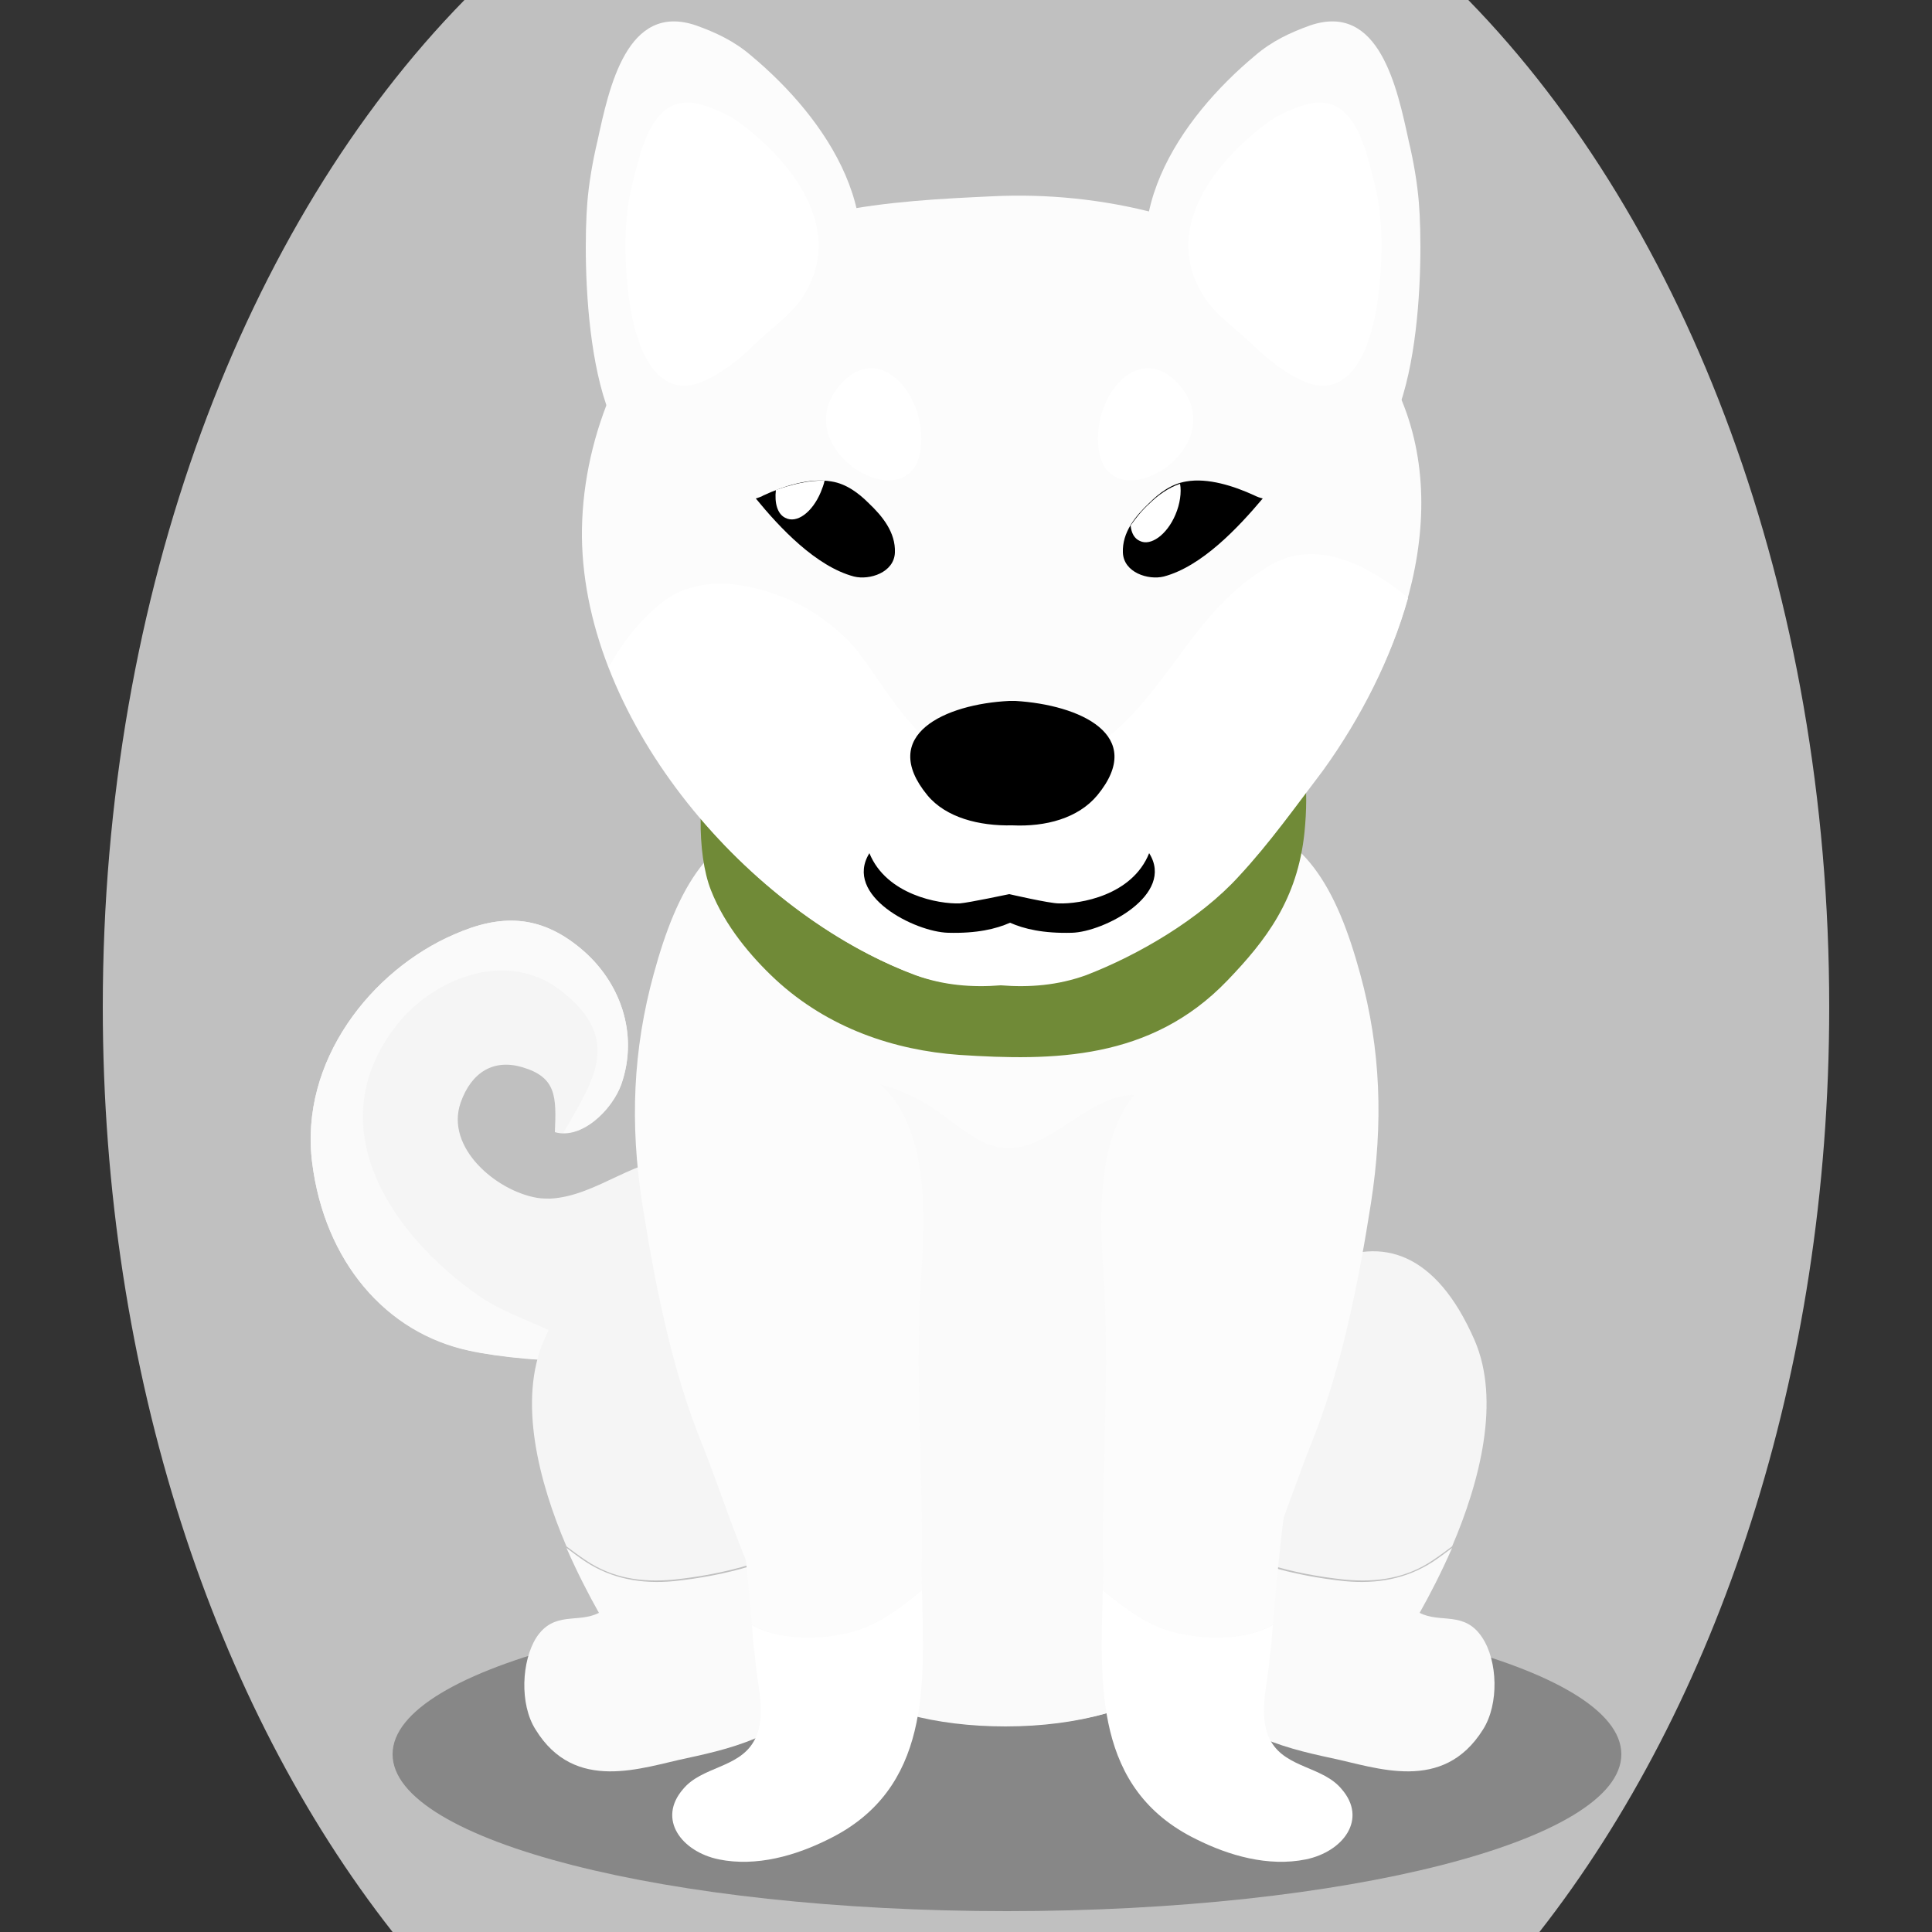 <!--?xml version="1.0" encoding="utf-8"?-->
<!-- Generator: Adobe Illustrator 25.0.1, SVG Export Plug-In . SVG Version: 6.00 Build 0)  -->
<svg version="1.1" id="Ebene_1" xmlns="http://www.w3.org/2000/svg" xmlns:xlink="http://www.w3.org/1999/xlink" x="0px" y="0px" viewBox="0 0 250 250" style="enable-background:new 0 0 250 250;" xml:space="preserve">
<rect x="0" y="0" width="250" height="250" fill="#333333" stroke="none"/>
<style type="text/css">
	.st0{fill:#f5f5f5;}
	.st1{fill:#fafafa;}
	.st2{opacity:0.3;}
	.st3{fill:#fcfcfc;}
	.st4{fill:#708a37;}
	.st5{fill:#ffffff;}
	.st6{fill:#FFFFFF;}

.bgel{fill:#C0C0C0;}</style>
<path class="bgel" d="M236.7,130.3c0,47.6-14.5,90.3-37.5,119.7H50.8c-23-29.3-37.5-72.1-37.5-119.7C13.3,76.6,31.7,29,60.1,0h129.9
	C218.3,29,236.7,76.6,236.7,130.3z"></path>
<g>
	<g>
		<path class="st0" d="M69.5,155c0.6,0.1,1.2,0.1,1.7,0.1c6.1-0.3,11.4-5.7,17.1-5.1c9.4,1,8.8,18.8,2.6,23.2
			c-5.7,4.1-22.9,3.1-30,1.6c-11.1-2.4-18.9-11.7-20.5-24.3c-1.7-13.2,7.7-25,18.4-29.6c5.9-2.6,11-2.6,16.3,1.8
			c5.1,4.2,7.6,11,5.3,17.6c-1.2,3.4-5.2,7.2-8.6,6.2c0.2-4.6,0.2-7.1-4.2-8.4c-3.7-1.1-6.6,0.6-8,4.6
			C57.6,148.5,64.2,154.1,69.5,155z"></path>
		<path class="st1" d="M40.4,150.5c-1.7-13.2,7.7-25,18.4-29.6c5.9-2.6,11-2.6,16.3,1.8c5.1,4.2,7.6,11,5.3,17.6
			c-1.1,3-4.4,6.4-7.5,6.3c3.8-6.7,7.8-12.1-0.3-18.4c-7-5.5-16.9-1.6-21.7,5c-9.6,13,0,26.8,11.1,34.5c4.4,3.1,11.1,4.4,14.8,8
			c0.1,0.1,0.2,0.2,0.3,0.4c-6.1,0.2-12.6-0.5-16.3-1.3C49.8,172.5,42,163.1,40.4,150.5z"></path>
	</g>
	<path class="st2" d="M209.8,227c0,11.2-35.6,20.3-79.5,20.3c-43.9,0-79.5-9.1-79.5-20.3c0-11.2,35.6-20.3,79.5-20.3
		C174.2,206.7,209.8,215.8,209.8,227z"></path>
	<g>
		<g>
			<g>
				<g>
					<path class="st0" d="M174,204.4c4.2,0.4,8-0.2,11.4-2.5c0.9-0.6,1.7-1.2,2.5-1.8c3.6-8.4,6.3-18.9,2.9-26.7
						c-10-22.9-28.3-7.7-38,12c-1.5,3-2.4,6.5-2.8,10.2c1.6,0.8,3.2,1.8,4.8,2.7C160.7,201.9,167.3,203.7,174,204.4z"></path>
				</g>
				<g>
					<path class="st1" d="M153.4,216.5c4.7,7.7,12.4,9.6,18.9,11c5.8,1.2,14.4,4.6,19.6-3.7c2.1-3.3,1.9-8.9-0.1-11.9
						c-2.3-3.5-5.4-1.8-8.1-3.2c1.3-2.3,2.8-5.2,4.2-8.4c-0.8,0.6-1.6,1.2-2.5,1.8c-3.4,2.2-7.2,2.9-11.4,2.5
						c-6.7-0.7-13.4-2.5-19.2-6c-1.6-0.9-3.2-1.9-4.8-2.7C149.1,203.3,150.4,211.5,153.4,216.5z"></path>
				</g>
			</g>
			<g>
				<g>
					<path class="st0" d="M87.2,204.4c-4.2,0.4-8-0.2-11.4-2.5c-0.9-0.6-1.7-1.2-2.5-1.8c-3.6-8.4-6.3-18.9-2.9-26.7
						c10-22.9,28.3-7.7,38,12c1.5,3,2.4,6.5,2.8,10.2c-1.6,0.8-3.2,1.8-4.8,2.7C100.6,201.9,93.9,203.7,87.2,204.4z"></path>
				</g>
				<g>
					<path class="st1" d="M107.8,216.5c-4.7,7.7-12.4,9.6-18.9,11c-5.8,1.2-14.5,4.6-19.6-3.7c-2.1-3.3-1.8-8.9,0.1-11.9
						c2.3-3.5,5.4-1.8,8.1-3.2c-1.3-2.3-2.8-5.2-4.2-8.4c0.8,0.6,1.6,1.2,2.5,1.8c3.4,2.2,7.2,2.9,11.4,2.5c6.7-0.7,13.4-2.5,19.2-6
						c1.6-0.9,3.2-1.9,4.8-2.7C112.1,203.3,110.9,211.5,107.8,216.5z"></path>
				</g>
			</g>
		</g>
	</g>
	<path class="st3" d="M176,126c-3-11-7.3-18.9-16.9-20c-9.3-1.1-18.9-2.9-28.3-3.3v0c-0.2,0-0.3,0-0.5,0c-0.2,0-0.3,0-0.5,0v0
		c-9.4,0.4-19,2.2-28.3,3.3c-9.6,1.1-13.9,9-16.9,20c-2.7,9.8-3.1,19.4-1.5,29.7c1.6,10.2,3.8,21.4,7.6,30.8
		c3.4,8.4,6.4,19.3,11.5,26c1.8,2.3,4,3.8,6.4,4.7c3.5,3.6,11.9,6.1,21.7,6.1c9.8,0,18.1-2.5,21.6-6.1c0,0,0.1,0,0.1,0
		c0.1-0.1,0.1-0.2,0.1-0.2c0,0,0,0,0,0c0,0.1-0.1,0.2-0.2,0.2c2.4-0.9,4.7-2.4,6.4-4.7c5.1-6.7,8.1-17.6,11.5-26
		c3.8-9.5,6-20.6,7.6-30.8C179,145.4,178.7,135.8,176,126z"></path>
	<path class="st1" d="M147.8,141.7c-4.9-0.4-8.2,3.1-12.6,5.5c-6.5,3.5-9.4-0.4-14.6-3.9c-3.5-2.4-12.6-6-15.6-0.9
		c-3.2,5.4,5.6,13.7,6.4,19.1c1.8,11.1-2,18.7-5.4,29c-1.8,5.4-1.4,11.6-0.8,17.2c0.4,3.8,1.9,7.3,4.2,10.2
		c3.6,3.3,11.5,5.5,20.7,5.5c9.5,0,17.6-2.4,21.1-5.8c0,0,0.1,0,0.1,0c0.1-0.1,0.1-0.2,0.1-0.2c0,0.1-0.1,0.2-0.1,0.2
		c0.5-0.2,1.1-0.4,1.6-0.7c1.8-6,1.5-12.7,1.5-18.9c0-11.3-7-20.5-2.1-31.3c3-6.7,8.7-20-1-24C150.1,142.1,148.9,141.8,147.8,141.7z
		"></path>
	<g>
		<path class="st4" d="M92.1,96.8c-1.8,4.9-2,13.6-0.1,18.4c1.8,4.6,5.2,8.6,8.3,11.5c6.9,6.4,15.5,9.2,23.8,9.8
			c12.2,0.8,24.8,0.7,34.7-9.6c5-5.2,9.1-10.5,10-19.2c2.3-22.9-13.8-28-27.6-31.3c-12.9-3.1-32.8-5.3-42.6,9.3
			C96.8,88.8,93.6,93,92.1,96.8z"></path>
	</g>
	<g>
		<g>
			<g>
				<path class="st3" d="M179.1,47.3c-2.3-3.8-5.5-7.3-9.7-10.4c-11.6-8.6-26.9-12.2-41-11.5c-12.9,0.6-29.1,1.4-39.1,10.7
					c-8.9,8.3-14.1,21.1-14,33.4c0.3,24.2,21.8,48.7,43,56.6c3.6,1.3,7.3,1.6,11,1.3c3.7,0.3,7.4,0,11-1.3
					c6.8-2.6,14.8-7.3,19.8-12.8c4-4.3,7.4-9.1,10.9-13.7C182.7,83.9,188.8,63.2,179.1,47.3z"></path>
			</g>
		</g>
	</g>
	<path class="st5" d="M182.2,77.4c-0.4-0.4-0.8-0.7-1.2-1c-5-3.8-11.2-6.6-16.9-3.1c-9.2,5.5-12.3,14.7-19.9,21.4
		c-3.1,2.7-7.2,3.1-11,3.8c-4.3,0.9-8.2,1-11.8-1.6c-4.4-3.2-7.2-8.4-10.4-12.6c-1.9-2.4-5.1-4.9-7.8-6.2C97.8,75.5,90.6,74,85.6,78
		c-2.7,2.2-5,5-6.8,8.3c6.9,18,23.4,33.8,39.7,39.9c3.6,1.3,7.3,1.6,11,1.3c3.7,0.3,7.4,0,11-1.3c6.8-2.6,14.8-7.3,19.8-12.8
		c4-4.3,7.4-9.1,10.9-13.7C176.1,92.9,180,85.2,182.2,77.4z"></path>
	<path d="M162.3,64.1c-2.6-1.2-6-2.3-8.8-1.8c-1.9,0.3-3.5,1.5-4.8,2.8c-1.8,1.7-3.5,3.8-3.4,6.4c0.1,2.6,3.3,3.6,5.3,3.1
		c4.9-1.3,9.6-6.3,12.8-10.1C163,64.4,162.7,64.3,162.3,64.1z"></path>
	<path class="st6" d="M152.1,66.6c0.6-1.4,0.8-2.9,0.6-4c-1.5,0.5-2.9,1.5-4,2.6c-0.9,0.8-1.7,1.8-2.4,2.8c0.1,1,0.5,1.7,1.2,2
		C148.9,70.7,151,69.2,152.1,66.6z"></path>
	<g>
		<path class="st3" d="M151.1,42.3c-7.9-13.5,1.7-27.1,11.3-35.1c2.2-1.9,4.6-3,7.1-3.9c9-3.1,11.3,8.1,12.8,15
			c0.6,2.5,1.1,5.4,1.3,7.9c0.6,7.2,0.5,33.2-9.9,34.4c-4.3,0.5-10.1-4.7-13-7.8C157.8,49.4,153.4,46.2,151.1,42.3z"></path>
		<path class="st5" d="M155.8,38.4c-5.5-8.6,1.2-17.2,7.9-22.3c1.6-1.2,3.2-1.9,5-2.5c6.3-2,7.9,5.2,9,9.5c0.4,1.6,0.8,3.4,0.9,5
			c0.5,4.5,0.3,21-7,21.8c-3,0.3-7.1-3-9.1-4.9C160.4,42.9,157.4,40.9,155.8,38.4z"></path>
	</g>
	<g>
		<path class="st3" d="M108.5,42.3c7.9-13.5-1.7-27.1-11.3-35.1c-2.2-1.9-4.6-3-7.1-3.9c-9-3.1-11.3,8.1-12.8,15
			c-0.6,2.5-1.1,5.4-1.3,7.9c-0.6,7.2-0.5,33.2,9.9,34.4c4.3,0.5,10.1-4.7,13-7.8C101.8,49.4,106.2,46.2,108.5,42.3z"></path>
		<path class="st5" d="M103.9,38.4c5.5-8.6-1.2-17.2-7.9-22.3c-1.6-1.2-3.2-1.9-5-2.5c-6.3-2-7.9,5.2-9,9.5c-0.4,1.6-0.8,3.4-0.9,5
			c-0.5,4.5-0.3,21,7,21.8c3,0.3,7.1-3,9.1-4.9C99.2,42.9,102.3,40.9,103.9,38.4z"></path>
	</g>
	<path d="M98.8,64.1c2.6-1.2,6-2.3,8.8-1.8c1.9,0.3,3.5,1.5,4.8,2.8c1.8,1.7,3.5,3.8,3.4,6.4c-0.1,2.6-3.3,3.6-5.3,3.1
		c-4.9-1.3-9.6-6.3-12.7-10.1C98.1,64.4,98.5,64.3,98.8,64.1z"></path>
	<path class="st6" d="M106.2,63.7c0.2-0.5,0.4-1,0.5-1.5c-2-0.1-4.3,0.5-6.3,1.2c-0.2,1.7,0.2,3.1,1.2,3.6
		C103.1,67.8,105.1,66.3,106.2,63.7z"></path>
	<path d="M148.7,110.4c-2.2,5.5-9,6.6-11.7,6.5c-1.2,0-6.4-1.2-6.4-1.2s-5.2,1.1-6.4,1.2c-2.7,0.1-9.5-1.1-11.7-6.5
		c-3.4,5.5,5.9,10.2,10.2,10.3c3.7,0.1,6.2-0.5,8-1.3c1.8,0.8,4.3,1.4,8,1.3C142.8,120.6,152.1,115.8,148.7,110.4z"></path>
	<path d="M131.4,90.7L131.4,90.7c-0.1,0-0.3,0-0.4,0c-0.1,0-0.3,0-0.4,0v0c-8.3,0.4-17,4.4-10.6,12.2c2.4,2.9,6.7,4,11,3.9
		c4.3,0.2,8.5-0.9,11-3.9C148.4,95.1,139.7,91.2,131.4,90.7z"></path>
	<g>
		<path class="st3" d="M109.3,211.4c4-0.8,6.9-3.2,10-5.6c0-1.5-0.1-2.9,0-4.3c0.1-12.1-0.9-24.3-0.1-36.3c0.3-4.8,0.7-11.4-0.8-17
			c-1.1-4.1-3.2-7.7-7.2-9.7c-9.2-4.5-19.6-1.2-22.5,8.2c-4.7,15.1,4,28.8,6.3,43.3c1.1,6.8,1.7,13.5,2.3,20.2
			C100.7,212.2,105.6,212.2,109.3,211.4z"></path>
		<path class="st5" d="M97.5,225.4c-2,3.4-6.7,3.2-9.1,6.1c-3.4,3.9-0.2,8.1,4.6,9.1c4.9,1,10-0.5,14.2-2.6
			c13.3-6.5,12.4-20.1,12.1-32.2c-3,2.4-6,4.8-10,5.6c-3.7,0.8-8.6,0.8-12-1.1c0.1,1.4,0.2,2.8,0.4,4.1
			C97.9,217.9,99.4,222.2,97.5,225.4z"></path>
	</g>
	<g>
		<path class="st3" d="M152.7,211.4c-4-0.8-6.9-3.2-10-5.6c0-1.5,0.1-2.9,0-4.3c-0.1-12.1,0.9-24.3,0.1-36.3
			c-0.3-4.8-0.7-11.4,0.8-17c1.1-4.1,3.2-7.7,7.2-9.7c9.2-4.5,19.6-1.2,22.5,8.2c4.7,15.1-4,28.8-6.3,43.3
			c-1.1,6.8-1.7,13.5-2.3,20.2C161.3,212.2,156.4,212.2,152.7,211.4z"></path>
		<path class="st5" d="M164.5,225.4c2,3.4,6.7,3.2,9.1,6.1c3.4,3.9,0.2,8.1-4.6,9.1c-4.9,1-10-0.5-14.2-2.6
			c-13.3-6.5-12.4-20.1-12.1-32.2c3,2.4,6,4.8,10,5.6c3.7,0.8,8.6,0.8,12-1.1c-0.1,1.4-0.2,2.8-0.4,4.1
			C164.1,217.9,162.6,222.2,164.5,225.4z"></path>
	</g>
	<path class="st5" d="M152.5,49.7c7.6,8.5-9.8,18.6-10.4,7.7C141.7,50.8,147.5,44.2,152.5,49.7z"></path>
	<path class="st5" d="M108.8,49.7c-7.6,8.5,9.8,18.6,10.4,7.7C119.6,50.8,113.7,44.2,108.8,49.7z"></path>
</g>
</svg>
